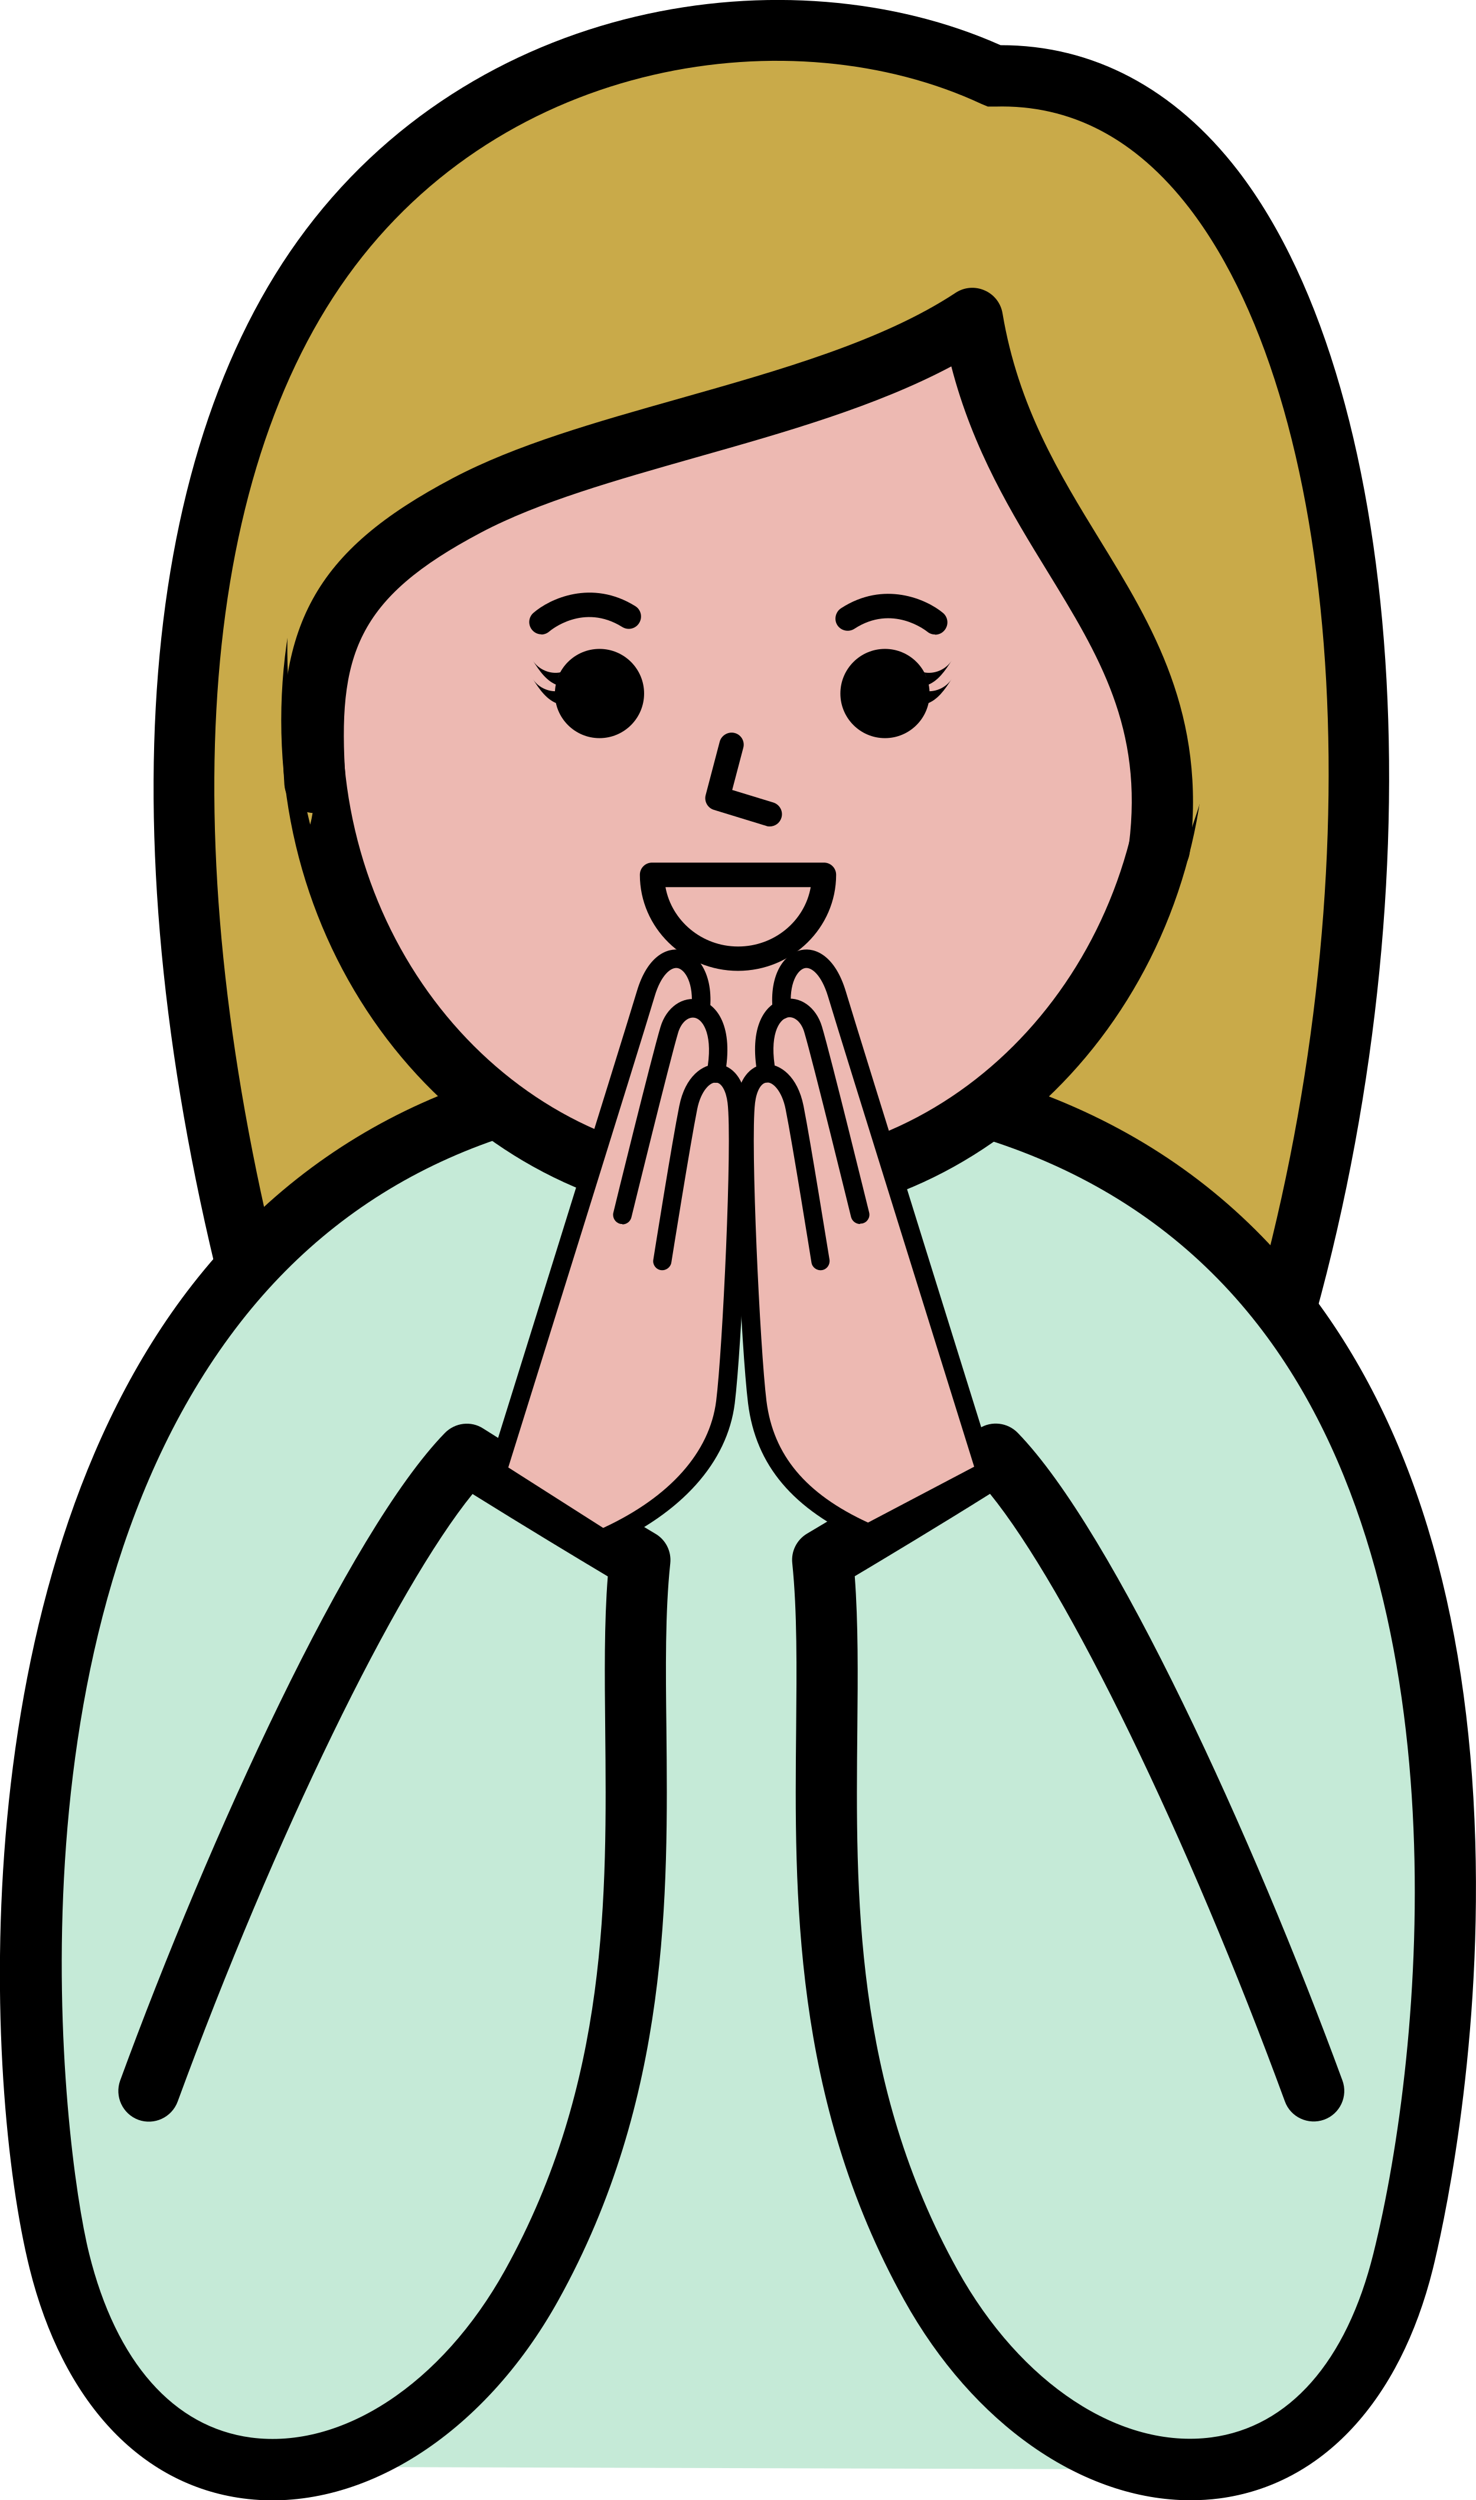 <?xml version="1.0" encoding="UTF-8"?><svg id="_レイヤー_2" xmlns="http://www.w3.org/2000/svg" viewBox="0 0 80.09 135.59"><defs><style>.cls-1{fill:#c5ead7;}.cls-1,.cls-2,.cls-3,.cls-4{stroke-width:0px;}.cls-2{fill:#000;}.cls-3{fill:#c9aa49;}.cls-4{fill:#edb9b2;}</style></defs><g id="_テキスト_その他"><path class="cls-3" d="M53.94,4.12c19.2-.6,24.8,37.1,15.17,69.06-5.14.14-35.14.43-54.64-.23-7.02-25.53-5.65-46.85,3.03-58.93C26.36,1.68,42.73-1.1,53.94,4.12Z"/><path class="cls-2" d="M45.98,75.03c-10.34,0-22.17-.1-31.56-.42l-1.22-.04-.32-1.18c-7.05-25.63-5.86-47.62,3.28-60.34C25.61-.11,42.86-2.65,54.29,2.45c4.98-.01,9.43,2.32,12.89,6.81,9.39,12.23,10.91,39.92,3.53,64.4l-.35,1.15-1.2.03c-2.82.08-12.15.19-23.18.19ZM15.76,71.34c18.18.57,44.58.36,52.1.21,6.71-23.25,5.33-48.99-3.32-60.26-2.91-3.78-6.45-5.63-10.54-5.51h-.4s-.36-.15-.36-.15C43.05.88,27.4,3.09,18.85,14.99c-8.41,11.71-9.52,32.2-3.09,56.34Z"/><path class="cls-1" d="M64.52,133.93c5.03.04,9.67-3.47,11.62-11.29,2.89-11.59,10.54-64.46-36.45-64.46C-3.15,58.18.34,111.04,3.23,122.63c1.71,6.84,5.47,10.39,9.75,11.14l51.54.15Z"/><path class="cls-2" d="M64.59,135.59c-5.82,0-11.78-4.11-15.53-10.86-6.06-10.91-5.95-22.05-5.86-31,.03-3.26.06-6.34-.21-8.96-.07-.65.25-1.27.8-1.6.06-.03,5.75-3.42,9.35-5.71.66-.42,1.53-.32,2.08.24,5.22,5.37,12.79,21.97,17.62,35.12.32.86-.13,1.82-.99,2.13-.86.31-1.82-.13-2.13-.99-5.28-14.39-11.8-27.77-16-32.95-2.63,1.65-5.81,3.56-7.34,4.47.19,2.54.17,5.34.14,8.28-.09,9-.19,19.21,5.44,29.35,3.43,6.17,8.83,9.72,13.78,9.07,4.2-.56,7.32-4.09,8.78-9.96,2.77-11.11,5.02-35.94-6.29-50.41-6.21-7.95-15.82-11.98-28.56-11.98-11.51,0-20.46,3.99-26.61,11.86C.09,88.31,3.34,116.21,4.84,122.23c1.46,5.87,4.58,9.4,8.78,9.96,4.95.65,10.35-2.91,13.78-9.07,5.63-10.14,5.53-20.34,5.44-29.35-.03-2.94-.06-5.74.14-8.28-1.53-.91-4.71-2.83-7.34-4.47-4.2,5.18-10.72,18.56-16,32.95-.32.86-1.27,1.3-2.13.99-.86-.32-1.3-1.27-.99-2.13,4.82-13.15,12.39-29.75,17.62-35.12.55-.56,1.42-.67,2.08-.24,3.6,2.29,9.3,5.68,9.35,5.71.56.33.87.96.8,1.6-.28,2.62-.25,5.7-.21,8.96.09,8.95.2,20.09-5.86,31-4.09,7.37-10.81,11.59-17.12,10.75-5.57-.74-9.78-5.27-11.57-12.45-2.49-9.99-3.72-37.31,8.84-53.39,6.81-8.71,16.64-13.13,29.23-13.13,13.81,0,24.3,4.46,31.18,13.26,5.73,7.33,8.82,17.44,9.19,30.05.35,11.88-1.86,21.42-2.3,23.21-1.79,7.18-6.01,11.71-11.57,12.45-.53.07-1.06.1-1.59.1Z"/><ellipse class="cls-4" cx="40.35" cy="39.06" rx="23.43" ry="25.53"/><path class="cls-2" d="M40.35,66.25c-13.84,0-25.09-12.2-25.09-27.19s11.26-27.19,25.09-27.19,25.09,12.2,25.09,27.19-11.26,27.19-25.09,27.19ZM40.35,15.2c-12,0-21.77,10.71-21.77,23.87s9.77,23.87,21.77,23.87,21.77-10.71,21.77-23.87-9.77-23.87-21.77-23.87Z"/><path class="cls-3" d="M16.83,44.72c.9-3.35-.51-12.74,6.72-16.98,7.44-4.36,20.86-5.22,28.75-10.22,2.16,12.38,11,15.57,12.27,27.68,3.72-10.98,6.68-24.89-9.01-34.11-12.64-7.42-46.88.51-38.73,33.63Z"/><path class="cls-2" d="M62.91,47.65c-.07,0-.14,0-.21-.01-.91-.11-1.56-.94-1.44-1.85.79-6.3-1.63-10.24-4.43-14.81-1.91-3.11-4.04-6.58-5.21-11.11-4.08,2.17-9.02,3.57-13.83,4.93-4.4,1.25-8.55,2.42-11.69,4.08-6.76,3.57-7.81,6.62-7.35,13.44.06.92-.63,1.71-1.55,1.77-.91.07-1.71-.63-1.77-1.55-.57-8.62,1.64-12.65,9.12-16.6,3.44-1.82,7.76-3.04,12.33-4.33,5.41-1.53,11-3.11,14.97-5.73.47-.31,1.06-.36,1.58-.13.51.22.88.69.97,1.25.85,5.06,3.09,8.71,5.26,12.25,2.87,4.67,5.83,9.51,4.9,16.96-.1.84-.82,1.46-1.65,1.46Z"/><path class="cls-4" d="M39.98,59.74c-.13-1.05-.61-1.54-1.14-1.53h0c.39-2.05-.14-3.14-.82-3.45h0c.31-3.01-2.06-3.97-2.98-.87-.8,2.67-8.05,25.89-8.05,25.89l5.7,3.63c4.05-1.8,6.3-4.5,6.67-7.39.36-2.88.89-14.04.62-16.29Z"/><path class="cls-2" d="M33.77,66.38s-.08,0-.12-.01c-.27-.07-.43-.34-.37-.6.08-.35,2.09-8.51,2.56-10.08.32-1.07,1.21-1.69,2.11-1.47.95.23,1.88,1.44,1.38,4.09-.05.27-.31.45-.58.4-.27-.05-.45-.31-.4-.58.37-1.95-.18-2.82-.63-2.93-.37-.09-.75.24-.92.79-.46,1.54-2.52,9.95-2.54,10.03-.06.23-.26.38-.49.38Z"/><path class="cls-2" d="M32.69,83.92c-.09,0-.19-.03-.27-.08l-5.7-3.63c-.19-.12-.28-.36-.21-.57.07-.23,7.26-23.25,8.05-25.89.56-1.88,1.61-2.39,2.41-2.23.89.18,1.76,1.28,1.55,3.29-.03.27-.27.47-.55.45-.27-.03-.47-.27-.45-.55.14-1.4-.35-2.13-.75-2.21-.36-.07-.91.38-1.25,1.54-.73,2.46-7.01,22.56-7.94,25.54l5.15,3.28c3.61-1.67,5.78-4.1,6.13-6.88s.88-14,.62-16.17c-.08-.65-.33-1.09-.62-1.1-.31-.05-.83.43-1.03,1.45-.37,1.84-1.39,8.23-1.4,8.3-.04.27-.3.46-.57.42-.27-.04-.46-.3-.41-.57.04-.26,1.03-6.47,1.41-8.34.32-1.6,1.26-2.26,2.05-2.26.65.03,1.41.56,1.58,1.98.27,2.25-.25,13.42-.62,16.41-.4,3.2-2.87,5.96-6.96,7.78-.06.03-.13.04-.2.04Z"/><path class="cls-4" d="M40.75,76.03c.36,2.88,2.61,5.58,6.67,7.39l5.7-3.63s-7.26-23.23-8.05-25.89c-.92-3.09-3.29-2.13-2.98.87h0c-.68.31-1.21,1.4-.82,3.45h0c-.53,0-1.02.49-1.14,1.54-.27,2.25.26,13.41.62,16.29Z"/><path class="cls-2" d="M46.67,66.38c-.22,0-.43-.15-.49-.38-.02-.08-2.08-8.49-2.54-10.03-.16-.55-.55-.88-.92-.79-.46.11-1,.98-.63,2.93.05.27-.13.53-.4.58-.27.05-.53-.13-.58-.4-.5-2.65.43-3.86,1.38-4.09.9-.22,1.79.4,2.11,1.47.47,1.57,2.47,9.73,2.56,10.08.07.27-.1.54-.37.6-.04,0-.08.01-.12.01Z"/><path class="cls-2" d="M47.11,83.62c-.07,0-.14-.01-.2-.04-3.89-1.73-5.9-4.11-6.32-7.48-.37-2.99-.89-14.16-.62-16.41.17-1.42.93-1.95,1.58-1.98.79-.02,1.73.66,2.05,2.26.37,1.86,1.36,8.07,1.41,8.34.04.27-.14.53-.41.57-.27.04-.53-.14-.57-.42-.01-.06-1.03-6.45-1.4-8.3-.2-1.02-.72-1.51-1.03-1.45-.3.01-.55.45-.63,1.1-.26,2.17.27,13.35.62,16.17.37,2.93,2.12,5.03,5.51,6.59l5.76-3.03c-.96-3.09-7.2-23.05-7.93-25.5-.35-1.16-.89-1.61-1.25-1.54-.4.08-.89.82-.75,2.21.03.27-.17.52-.45.55-.27.02-.52-.17-.55-.45-.21-2.01.66-3.12,1.55-3.29.79-.16,1.84.35,2.41,2.23.79,2.64,7.98,25.66,8.05,25.89.07.23-.03.48-.24.59l-6.34,3.33c-.07.04-.15.06-.23.06Z"/><path class="cls-2" d="M41.78,44.82c-.06,0-.13,0-.2-.03l-2.84-.87c-.34-.1-.54-.46-.45-.8l.76-2.89c.09-.35.46-.57.81-.48.36.09.57.46.47.81l-.6,2.28,2.23.68c.35.11.55.48.44.83-.09.29-.35.47-.64.47Z"/><path class="cls-2" d="M29.38,34.4c-.19,0-.37-.08-.5-.23-.24-.28-.21-.69.06-.93.88-.77,3.17-1.84,5.53-.37.31.19.41.6.21.92-.19.31-.6.41-.92.21-2.1-1.31-3.88.18-3.96.25-.13.11-.28.16-.43.16Z"/><path class="cls-2" d="M50.74,34.41c-.15,0-.3-.05-.42-.15h0c-.08-.06-1.89-1.51-3.96-.16-.31.2-.72.11-.92-.19s-.11-.72.19-.92c2.33-1.52,4.64-.5,5.54.25.28.24.32.65.08.94-.13.16-.32.24-.51.24Z"/><circle class="cls-2" cx="32.53" cy="37.61" r="2.42"/><path class="cls-2" d="M30.42,36.46c-.57.12-1.2-.15-1.51-.64.36.56.76,1.16,1.4,1.36-.08-.24-.06-.51.12-.72Z"/><path class="cls-2" d="M30.42,37.46c-.57.12-1.2-.15-1.51-.64.36.56.76,1.16,1.4,1.36-.08-.24-.06-.51.12-.72Z"/><circle class="cls-2" cx="48.02" cy="37.61" r="2.42"/><path class="cls-2" d="M50.13,36.46c.57.12,1.2-.15,1.51-.64-.36.56-.76,1.16-1.4,1.36.08-.24.06-.51-.12-.72Z"/><path class="cls-2" d="M50.13,37.46c.57.12,1.2-.15,1.51-.64-.36.56-.76,1.16-1.4,1.36.08-.24.06-.51-.12-.72Z"/><path class="cls-2" d="M40.05,52.65c-2.94,0-5.33-2.34-5.33-5.21,0-.37.3-.66.66-.66h9.33c.37,0,.66.3.66.66,0,2.87-2.39,5.21-5.33,5.21ZM36.11,48.11c.33,1.82,1.97,3.22,3.94,3.22s3.62-1.39,3.94-3.22h-7.88Z"/></g></svg>